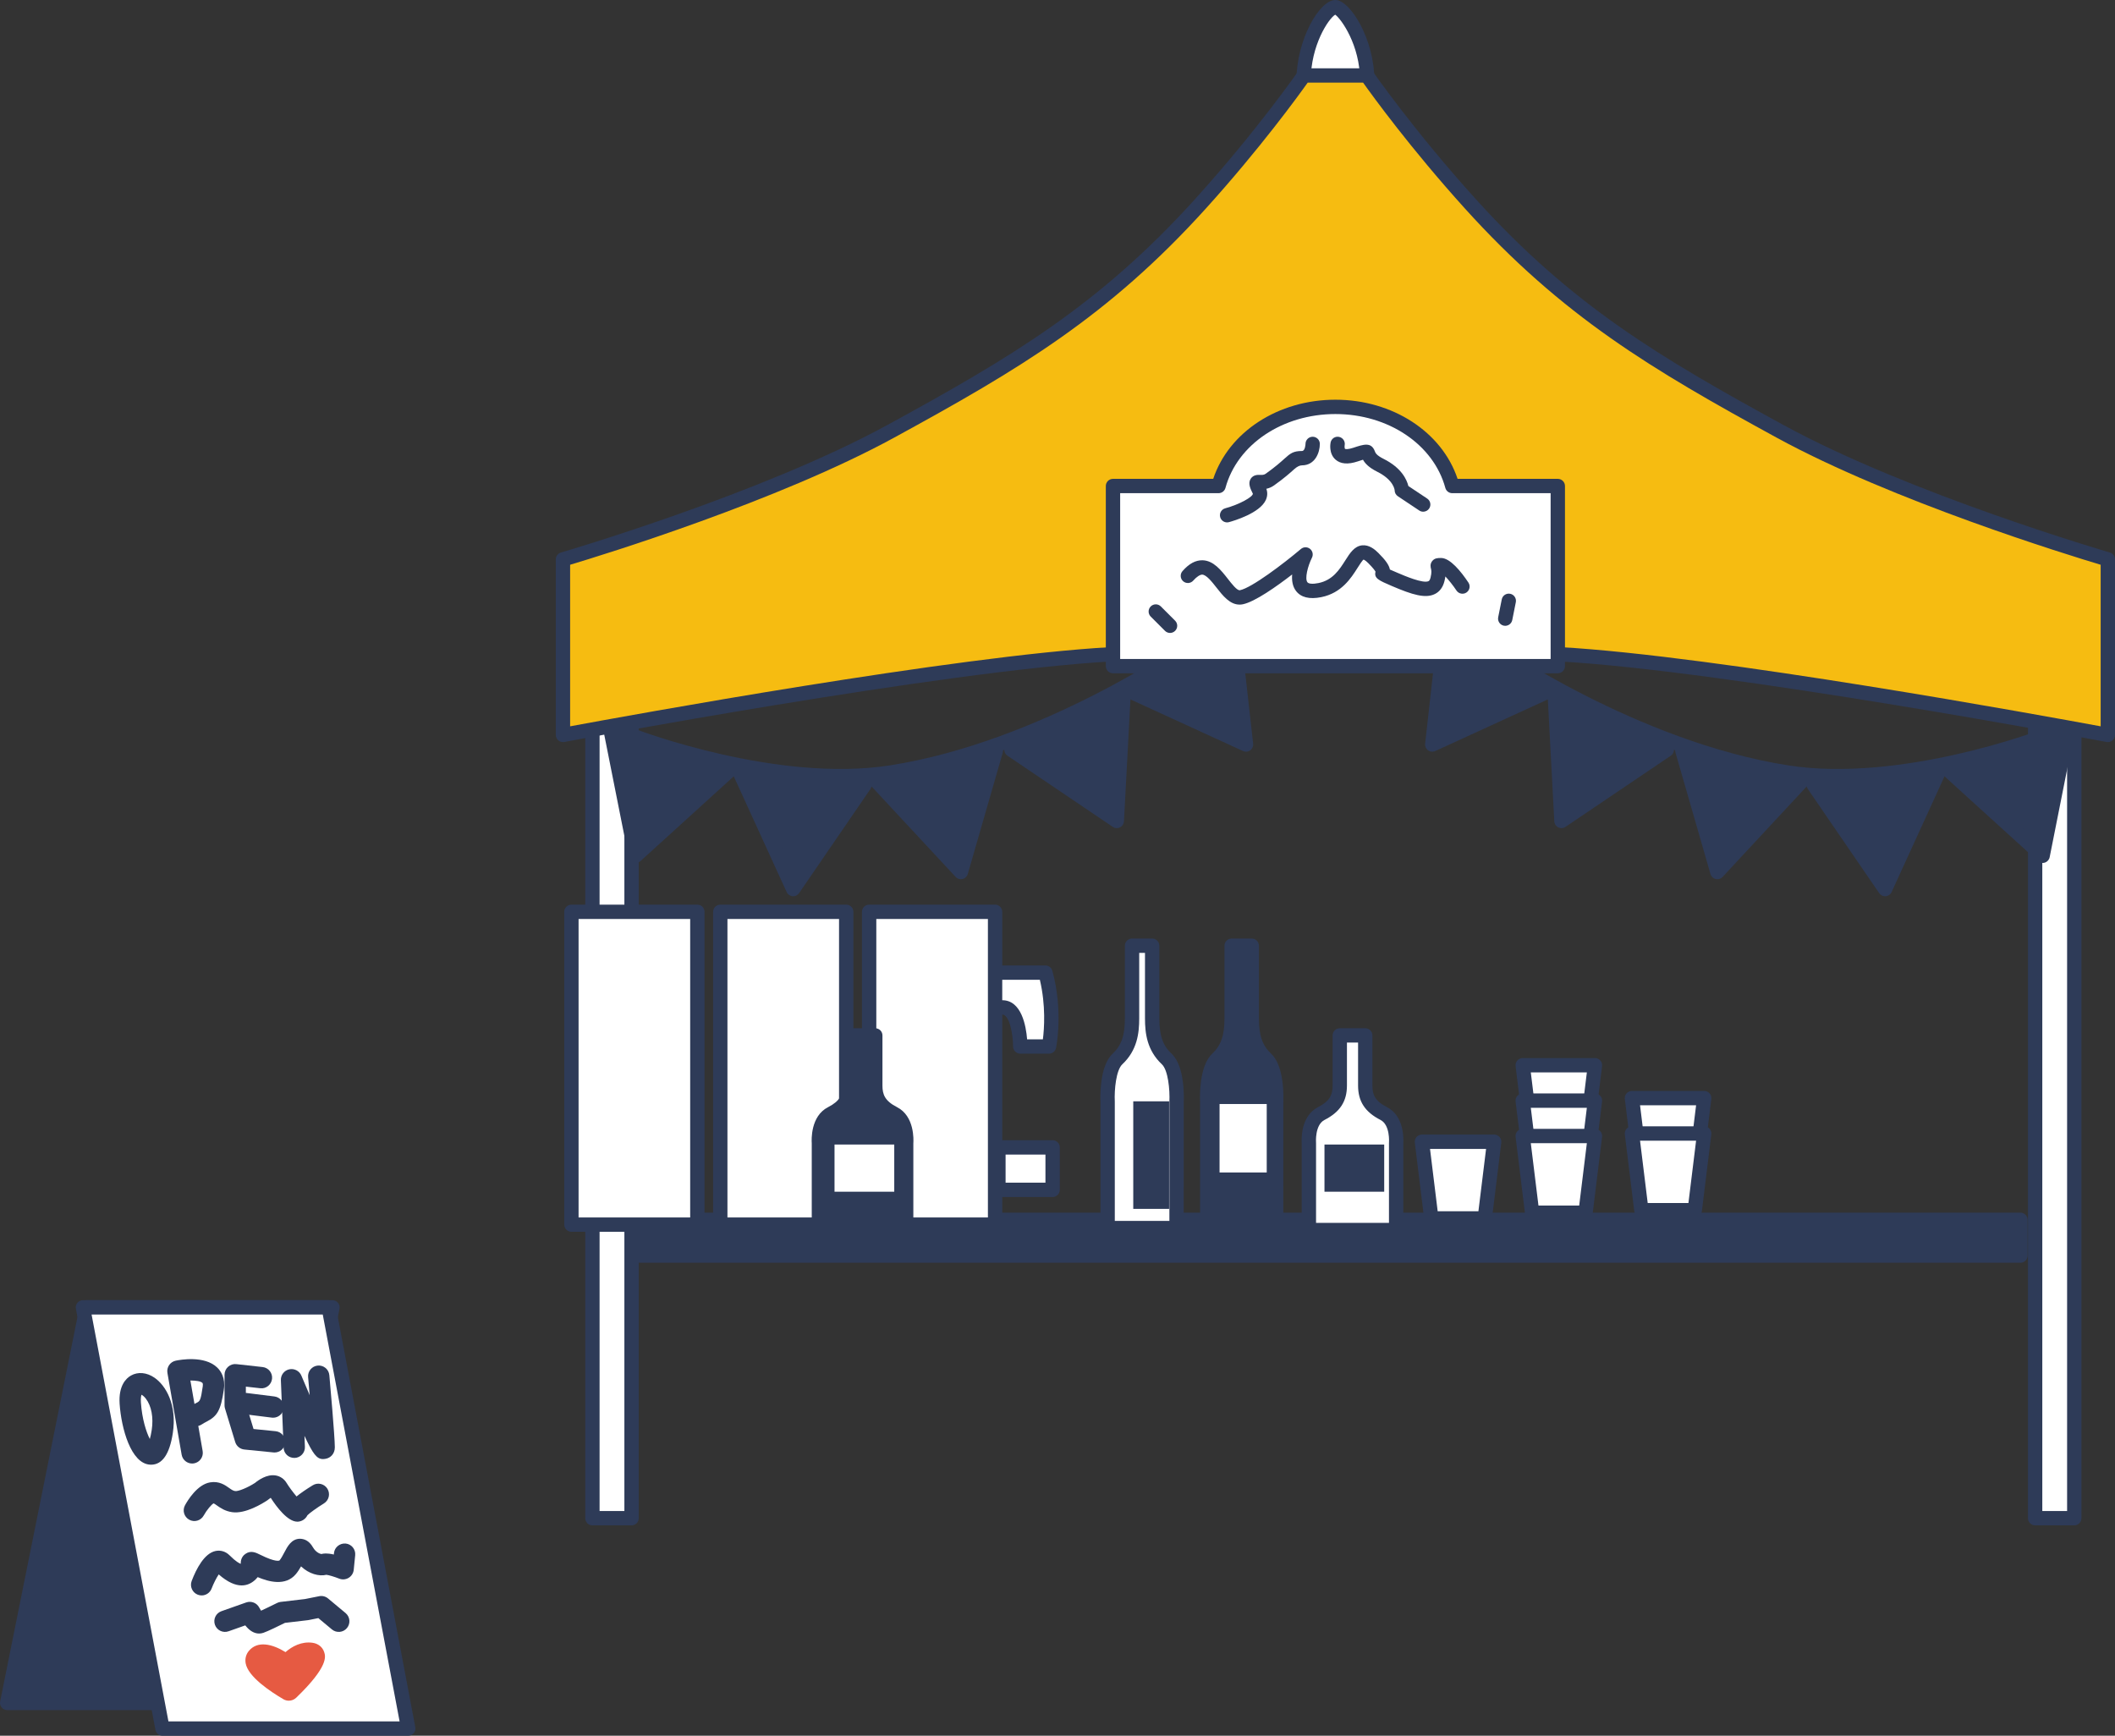 <?xml version="1.0" encoding="UTF-8"?>
<svg id="_レイヤー_1" data-name="レイヤー 1" xmlns="http://www.w3.org/2000/svg" viewBox="0 0 393.243 322.723">
  <rect x="0" y="0" width="393.243" height="322.723" fill="#333333" stroke="none"/>
  <defs>
    <style>
      .cls-1 {
        fill: #e65a42;
      }

      .cls-1, .cls-2, .cls-3, .cls-4 {
        stroke-width: 0px;
      }

      .cls-2 {
        fill: #f6bc11;
      }

      .cls-3 {
        fill: #fff;
      }

      .cls-4 {
        fill: #2e3b58;
      }
    </style>
  </defs>
  <g>
    <g>
      <g>
        <g>
          <g>
            <rect class="cls-3" x="110.148" y="132.696" width="7.278" height="149.584"/>
            <path class="cls-4" d="M117.426,283.612h-7.277c-.736,0-1.333-.597-1.333-1.333v-149.584c0-.736.597-1.333,1.333-1.333h7.277c.736,0,1.333.597,1.333,1.333v149.584c0,.736-.597,1.333-1.333,1.333ZM111.481,280.946h4.611v-146.918h-4.611v146.918Z"/>
          </g>
          <g>
            <rect class="cls-3" x="378.394" y="132.696" width="7.278" height="149.584"/>
            <path class="cls-4" d="M385.672,283.612h-7.278c-.736,0-1.333-.597-1.333-1.333v-149.584c0-.736.597-1.333,1.333-1.333h7.278c.736,0,1.333.597,1.333,1.333v149.584c0,.736-.597,1.333-1.333,1.333ZM379.726,280.946h4.612v-146.918h-4.612v146.918Z"/>
          </g>
          <g>
            <g>
              <path class="cls-3" d="M242.38,14.936c0-7.513,4.222-13.603,5.911-13.603,1.478,0,5.911,6.09,5.911,13.603"/>
              <path class="cls-4" d="M254.201,16.27c-.736,0-1.333-.597-1.333-1.333,0-6.533-3.484-11.412-4.613-12.208-1.277.764-4.542,5.738-4.542,12.208,0,.736-.597,1.333-1.333,1.333s-1.333-.597-1.333-1.333c0-7.41,4.215-14.937,7.244-14.937,2.725,0,7.243,7.234,7.243,14.937,0,.736-.597,1.333-1.333,1.333ZM248.416,2.65h0Z"/>
            </g>
            <g>
              <path class="cls-2" d="M254.136,14.031s7.531,10.897,19.205,23.818c17.535,19.407,33.4,29.11,57.615,42.342,23.883,13.051,60.955,23.818,60.955,23.818v32.639s-70.14-13.232-101.87-14.996c-31.73-1.764-40.08-1.764-40.08-1.764h-3.34s-8.35,0-40.08,1.764c-31.73,1.764-101.87,14.996-101.87,14.996v-32.639s37.071-10.767,60.955-23.818c24.215-13.232,40.08-22.935,57.615-42.342,11.674-12.92,19.205-23.818,19.205-23.818h11.69Z"/>
              <path class="cls-4" d="M391.91,137.98c-.082,0-.165-.008-.247-.023-.7-.132-70.417-13.236-101.696-14.975-31.287-1.74-39.923-1.763-40.006-1.763h-3.34c-.083,0-8.72.022-40.006,1.763-31.28,1.738-100.996,14.843-101.696,14.975-.395.072-.793-.029-1.098-.283-.306-.253-.482-.63-.482-1.026v-32.639c0-.593.392-1.114.961-1.28.369-.107,37.209-10.878,60.687-23.708,22.977-12.555,39.375-22.265,57.266-42.065,11.475-12.7,19.022-23.573,19.098-23.682.249-.36.659-.575,1.097-.575h11.689c.438,0,.848.215,1.097.575.075.108,7.623,10.981,19.098,23.682,17.892,19.802,34.289,29.512,57.265,42.065,23.479,12.83,60.318,23.601,60.688,23.708.569.166.961.688.961,1.28v32.639c0,.396-.177.773-.482,1.026-.241.2-.543.307-.851.307ZM246.621,118.554h3.34c.084,0,8.75.021,40.154,1.767,28.81,1.602,89.863,12.757,100.462,14.723v-30.039c-5.998-1.798-38.666-11.843-60.262-23.644-23.214-12.685-39.79-22.504-57.964-42.618-10.091-11.169-17.185-20.952-18.907-23.378h-10.307c-1.723,2.426-8.816,12.209-18.907,23.378-18.173,20.113-34.75,29.933-57.965,42.618-21.595,11.801-54.263,21.846-60.261,23.644v30.039c10.599-1.966,71.652-13.121,100.462-14.723,31.403-1.746,40.07-1.767,40.154-1.767Z"/>
            </g>
          </g>
        </g>
        <g>
          <path class="cls-4" d="M156.145,145.652c-18.961,0-37.805-7.165-38.729-7.521-.687-.265-1.029-1.036-.765-1.724s1.035-1.026,1.724-.765c.259.1,26.126,9.935,47.068,6.667,28.079-4.378,54.472-22.693,54.735-22.878.602-.422,1.433-.276,1.856.327.422.603.276,1.434-.326,1.856-.269.188-27.151,18.854-55.855,23.329-3.178.495-6.445.708-9.708.708Z"/>
          <g>
            <polygon class="cls-4" points="135.578 143.314 118.185 159.116 113.572 135.919 135.578 143.314"/>
            <path class="cls-4" d="M118.185,160.449c-.14,0-.28-.021-.417-.067-.457-.15-.797-.534-.891-1.006l-4.613-23.197c-.093-.466.07-.946.427-1.261.356-.313.857-.415,1.306-.263l22.006,7.396c.448.15.783.527.88.99s-.059.942-.408,1.26l-17.393,15.802c-.249.227-.57.347-.896.347ZM115.328,137.915l3.705,18.63,13.968-12.69-17.673-5.939Z"/>
          </g>
          <g>
            <polygon class="cls-4" points="160.759 145.922 147.475 165.306 137.641 143.795 160.759 145.922"/>
            <path class="cls-4" d="M147.475,166.639c-.038,0-.076-.002-.114-.005-.479-.041-.898-.337-1.098-.773l-9.833-21.51c-.198-.433-.15-.938.125-1.326.275-.387.729-.598,1.209-.556l23.118,2.126c.471.043.884.332,1.085.761.2.428.16.93-.107,1.32l-13.285,19.384c-.25.364-.662.579-1.1.579ZM139.81,145.334l7.896,17.274,10.669-15.567-18.565-1.707Z"/>
          </g>
          <g>
            <polygon class="cls-4" points="185.168 139.558 178.659 162.138 162.556 144.815 185.168 139.558"/>
            <path class="cls-4" d="M178.658,163.471c-.366,0-.721-.15-.977-.426l-16.103-17.323c-.323-.348-.438-.843-.298-1.297.139-.455.51-.801.973-.909l22.613-5.256c.459-.104.941.038,1.269.381.325.344.445.833.314,1.287l-6.511,22.579c-.134.462-.505.816-.972.928-.103.024-.207.036-.31.036ZM165.099,145.592l12.932,13.912,5.229-18.133-18.16,4.221Z"/>
          </g>
          <g>
            <polygon class="cls-4" points="208.894 129.174 207.648 152.64 188.052 139.398 208.894 129.174"/>
            <path class="cls-4" d="M207.648,153.973c-.262,0-.522-.077-.746-.229l-19.597-13.242c-.395-.267-.616-.723-.584-1.196.033-.475.316-.896.743-1.105l20.843-10.224c.423-.207.927-.176,1.322.085.394.261.621.711.596,1.183l-1.246,23.466c-.025.48-.307.909-.737,1.123-.188.094-.391.14-.594.14ZM190.704,139.581l15.738,10.635,1.001-18.846-16.739,8.211Z"/>
          </g>
          <g>
            <polygon class="cls-4" points="229.062 115.074 231.672 138.427 210.173 128.571 229.062 115.074"/>
            <path class="cls-4" d="M231.673,139.761c-.188,0-.378-.04-.556-.121l-21.5-9.857c-.433-.198-.727-.611-.771-1.085s.165-.936.552-1.212l18.889-13.497c.386-.275.886-.324,1.318-.133.432.193.729.6.782,1.069l2.611,23.354c.053.478-.154.947-.544,1.229-.231.167-.506.253-.781.253ZM212.819,128.317l17.267,7.916-2.097-18.756-15.17,10.84Z"/>
          </g>
        </g>
        <g>
          <path class="cls-4" d="M341.826,145.652c-3.264,0-6.528-.213-9.708-.708-28.705-4.476-55.587-23.142-55.855-23.329-.603-.423-.748-1.254-.326-1.856.423-.604,1.255-.749,1.856-.327.264.185,26.655,18.5,54.735,22.878,20.932,3.268,46.81-6.566,47.068-6.667.685-.262,1.458.077,1.724.765.265.688-.078,1.459-.765,1.724-.925.356-19.771,7.521-38.729,7.521Z"/>
          <g>
            <polygon class="cls-4" points="362.393 143.314 379.786 159.116 384.399 135.919 362.393 143.314"/>
            <path class="cls-4" d="M379.786,160.449c-.326,0-.647-.12-.896-.347l-17.394-15.802c-.35-.317-.505-.797-.408-1.26s.432-.84.88-.99l22.006-7.396c.449-.152.948-.051,1.306.263.356.314.52.795.427,1.261l-4.612,23.197c-.094.472-.434.855-.891,1.006-.137.046-.277.067-.417.067ZM364.97,143.854l13.969,12.69,3.704-18.63-17.673,5.939Z"/>
          </g>
          <g>
            <polygon class="cls-4" points="337.212 145.922 350.496 165.306 360.33 143.795 337.212 145.922"/>
            <path class="cls-4" d="M350.496,166.639c-.438,0-.85-.215-1.1-.579l-13.284-19.384c-.268-.391-.308-.893-.107-1.32.201-.429.614-.718,1.085-.761l23.118-2.126c.484-.041.936.169,1.209.556.275.389.323.894.125,1.326l-9.834,21.51c-.199.437-.619.732-1.098.773-.038.003-.076.005-.114.005ZM339.595,147.041l10.669,15.567,7.897-17.274-18.566,1.707Z"/>
          </g>
          <g>
            <polygon class="cls-4" points="312.803 139.558 319.313 162.138 335.415 144.815 312.803 139.558"/>
            <path class="cls-4" d="M319.312,163.471c-.103,0-.207-.012-.31-.036-.467-.111-.838-.466-.972-.928l-6.51-22.579c-.131-.454-.011-.943.314-1.287.326-.342.808-.485,1.269-.381l22.612,5.256c.463.108.834.454.973.909.14.454.025.949-.298,1.297l-16.103,17.323c-.256.275-.61.426-.977.426ZM314.713,141.371l5.228,18.133,12.932-13.912-18.159-4.221Z"/>
          </g>
          <g>
            <polygon class="cls-4" points="289.077 129.174 290.323 152.64 309.92 139.398 289.077 129.174"/>
            <path class="cls-4" d="M290.323,153.973c-.203,0-.406-.046-.594-.14-.431-.214-.712-.643-.737-1.123l-1.246-23.466c-.025-.472.202-.922.596-1.183.396-.261.899-.292,1.322-.085l20.843,10.224c.427.21.71.631.743,1.105.032.474-.189.93-.584,1.196l-19.597,13.242c-.224.151-.484.229-.746.229ZM290.528,131.371l1.001,18.845,15.738-10.635-16.739-8.21Z"/>
          </g>
          <g>
            <polygon class="cls-4" points="268.91 115.074 266.299 138.427 287.798 128.571 268.91 115.074"/>
            <path class="cls-4" d="M266.299,139.761c-.275,0-.55-.086-.781-.253-.39-.281-.597-.751-.544-1.229l2.611-23.354c.053-.47.351-.876.782-1.069.432-.19.933-.142,1.318.133l18.889,13.497c.387.276.597.738.552,1.212s-.339.887-.771,1.085l-21.5,9.857c-.178.081-.367.121-.556.121ZM269.982,117.478l-2.097,18.756,17.267-7.916-15.17-10.84Z"/>
          </g>
        </g>
      </g>
      <g>
        <path class="cls-3" d="M270.018,90.364c-2.295-8.428-11.141-14.714-21.728-14.714s-19.432,6.287-21.728,14.714h-19.625v33.488h82.706v-33.488h-19.625Z"/>
        <path class="cls-4" d="M289.643,125.186h-82.705c-.736,0-1.333-.597-1.333-1.333v-33.488c0-.736.597-1.333,1.333-1.333h18.636c2.9-8.714,12.079-14.715,22.717-14.715s19.815,6.001,22.717,14.715h18.636c.736,0,1.333.597,1.333,1.333v33.488c0,.736-.597,1.333-1.333,1.333ZM208.271,122.52h80.039v-30.822h-18.292c-.602,0-1.128-.402-1.286-.982-2.203-8.086-10.608-13.732-20.441-13.732s-18.239,5.646-20.441,13.732c-.158.58-.685.982-1.286.982h-18.292v30.822Z"/>
      </g>
      <g>
        <rect class="cls-4" x="118.466" y="226.802" width="257.196" height="6.651"/>
        <path class="cls-4" d="M375.662,234.786H118.466c-.736,0-1.333-.597-1.333-1.333v-6.651c0-.736.597-1.333,1.333-1.333h257.196c.736,0,1.333.597,1.333,1.333v6.651c0,.736-.597,1.333-1.333,1.333ZM119.799,232.12h254.53v-3.985H119.799v3.985Z"/>
      </g>
    </g>
    <g>
      <path class="cls-4" d="M264.618,95.141c-.254,0-.511-.072-.738-.224l-3.979-2.652c-.371-.247-.594-.664-.594-1.109-.004-.043-.143-1.899-3.241-3.448-1.545-.772-2.257-1.538-2.646-2.232-.345.105-.748.239-.977.315-1.806.604-3.194.489-4.129-.336-1.28-1.131-.956-2.973-.915-3.179.145-.722.837-1.193,1.569-1.046.718.145,1.185.839,1.048,1.557-.045.261-.003.599.062.67.061.045.495.146,1.521-.195,1.96-.653,3.372-1.123,4.033.661.1.27.267.721,1.626,1.4,3.349,1.675,4.319,3.882,4.6,5.044l3.499,2.332c.612.408.778,1.236.37,1.849-.257.386-.68.594-1.11.594Z"/>
      <path class="cls-4" d="M228.153,97.13c-.586,0-1.122-.389-1.284-.981-.194-.71.224-1.443.934-1.638,2.725-.746,5.107-2.112,5.146-2.707-.46-.932-.958-1.928-.403-2.79.49-.764,1.345-.732,1.751-.718.381.015.704.024,1.039-.214,1.85-1.321,2.826-2.206,3.473-2.791,1.1-.995,1.654-1.436,3.269-1.436.607,0,.656-1.306.656-1.318,0-.736.597-1.333,1.333-1.333s1.333.597,1.333,1.333c0,1.602-.885,3.984-3.322,3.984q-.655,0-1.479.746c-.691.626-1.736,1.572-3.712,2.984-.499.355-.992.538-1.434.63.245.677.217,1.384-.087,2.062-1.099,2.458-5.907,3.879-6.86,4.139-.117.032-.235.047-.352.047Z"/>
      <path class="cls-4" d="M279.868,116.356c-.086,0-.174-.008-.263-.025-.722-.145-1.189-.847-1.046-1.569l.663-3.315c.145-.722.837-1.191,1.569-1.046.722.145,1.189.847,1.046,1.569l-.663,3.315c-.127.634-.684,1.071-1.307,1.071Z"/>
      <path class="cls-4" d="M217.547,117.682c-.341,0-.682-.13-.942-.391l-2.652-2.651c-.521-.521-.521-1.364,0-1.885.52-.521,1.363-.521,1.885,0l2.652,2.651c.521.521.521,1.364,0,1.885-.26.261-.602.391-.942.391Z"/>
      <path class="cls-4" d="M230.465,112.413c-1.805,0-3.113-1.67-4.282-3.16-.837-1.067-1.878-2.395-2.668-2.416-.393.012-1.015.383-1.649,1.108-.484.554-1.326.612-1.881.125-.554-.484-.61-1.327-.125-1.881,1.218-1.392,2.435-2.044,3.728-2.018,2.043.055,3.451,1.851,4.693,3.436.697.889,1.736,2.255,2.265,2.13,2.168-.434,8.103-4.932,11.334-7.665.482-.408,1.186-.422,1.684-.03.497.39.652,1.076.371,1.643-.81,1.629-1.358,3.906-.85,4.569.234.31,1.001.367,2.047.157,2.66-.531,3.904-2.49,5.001-4.218.861-1.357,1.676-2.64,3.125-2.8,1.291-.13,2.347.74,3.022,1.416,1.333,1.333,1.996,2.259,2.144,3.082.343.153.834.363,1.418.613,1.304.56,4.764,2.042,5.763,1.549.06-.03.242-.12.374-.646.25-1.003.142-1.439.083-1.674-.064-.255-.213-.851.224-1.41.452-.578,1.061-.578,1.649-.578,1.686,0,3.697,2.486,5.088,4.572.408.612.242,1.439-.37,1.848-.608.41-1.438.244-1.849-.368-.649-.974-1.436-1.956-2.065-2.616-.038.266-.094.556-.174.873-.285,1.142-.883,1.945-1.775,2.389-1.766.873-4.171.153-7.998-1.486-2.439-1.046-3.35-1.436-3.042-2.671-.114-.2-.444-.681-1.354-1.591-.606-.605-.871-.649-.874-.65-.202.104-.766.991-1.138,1.578-1.176,1.852-2.952,4.648-6.729,5.404-2.189.438-3.771.05-4.689-1.154-.654-.856-.807-1.964-.716-3.064-2.906,2.241-6.943,5.097-9.181,5.545-.207.041-.408.061-.604.061Z"/>
    </g>
  </g>
  <g>
    <g>
      <g>
        <g>
          <polygon class="cls-4" points="1.333 316.623 47.027 316.623 61.819 243.075 16.125 243.075 1.333 316.623"/>
          <path class="cls-4" d="M47.027,317.956H1.333c-.399,0-.778-.18-1.031-.488-.253-.31-.354-.716-.275-1.107l14.792-73.548c.125-.623.672-1.07,1.307-1.07h45.694c.399,0,.778.18,1.031.488.253.31.354.716.275,1.107l-14.792,73.548c-.125.623-.672,1.07-1.307,1.07ZM2.961,315.29h42.975l14.256-70.882H17.217l-14.256,70.882Z"/>
        </g>
        <g>
          <polygon class="cls-3" points="75.907 321.389 30.213 321.389 15.421 243.075 61.115 243.075 75.907 321.389"/>
          <path class="cls-4" d="M75.907,322.723H30.213c-.641,0-1.191-.456-1.31-1.086l-14.792-78.314c-.074-.39.03-.792.283-1.098s.63-.482,1.026-.482h45.694c.641,0,1.191.456,1.31,1.086l14.792,78.314c.074.39-.03.792-.283,1.098s-.63.482-1.026.482ZM31.317,320.057h42.981l-14.288-75.648H17.029l14.288,75.648Z"/>
        </g>
      </g>
      <g>
        <path class="cls-4" d="M28.165,271.465c-.036,0-.072,0-.109-.002-2.849-.121-4.753-5.617-5.1-10.727h0c-.207-3.064,1.028-4.244,1.784-4.674,1.079-.615,2.46-.476,3.695.375,2.084,1.434,3.861,4.994,3.135,9.716-.203,1.322-.817,5.312-3.405,5.312ZM25.616,260.557c.3,4.431,1.733,7.445,2.465,8.131.195-.297.567-1.074.854-2.94.548-3.56-.659-6.183-2.012-7.114-.408-.28-.734-.328-.864-.254-.197.112-.543.712-.443,2.178h0Z"/>
        <path class="cls-4" d="M35.826,271.247c-.636,0-1.198-.456-1.312-1.104l-2.652-15.248c-.123-.708.337-1.386,1.04-1.533.499-.105,4.936-.962,7.102,1.07.643.603,1.354,1.706,1.091,3.545-.541,3.788-1.136,4.628-2.9,5.547-.27.141-.581.301-.944.543-.321.216-.702.27-1.054.187l.945,5.433c.126.726-.359,1.416-1.085,1.542-.077.014-.154.02-.23.02ZM34.725,255.794l1.053,6.05c.468-.312.865-.519,1.186-.686.838-.437,1.063-.554,1.493-3.559.121-.851-.166-1.12-.274-1.223-.617-.58-2.123-.688-3.457-.583Z"/>
        <path class="cls-4" d="M51.204,269.188c-.045,0-.09-.002-.135-.007l-5.441-.544c-.535-.054-.986-.424-1.143-.938l-1.904-6.258c-.038-.125-.058-.256-.058-.388v-5.714c0-.379.161-.74.444-.993.282-.253.656-.371,1.036-.332l4.897.545c.731.082,1.259.741,1.178,1.473-.082.731-.757,1.245-1.473,1.178l-3.417-.381v4.026l1.588,5.218,4.558.456c.732.073,1.267.727,1.193,1.459-.068.688-.648,1.2-1.324,1.2Z"/>
        <path class="cls-4" d="M50.933,262.701c-.056,0-.111-.003-.167-.011l-5.305-.663c-.73-.091-1.249-.757-1.157-1.487.09-.731.761-1.261,1.487-1.157l5.305.663c.73.091,1.249.757,1.157,1.487-.084.675-.658,1.168-1.32,1.168Z"/>
        <path class="cls-4" d="M60.23,270.421c-.767,0-1.545-.853-4.239-6.947l.215,5.344c.029.735-.543,1.356-1.278,1.386-.729.043-1.355-.543-1.386-1.278l-.507-12.597c-.025-.645.414-1.216,1.044-1.355.629-.139,1.27.192,1.519.788,1.03,2.471,2.155,5.073,3.135,7.251-.206-2.564-.451-5.384-.622-7.281-.065-.732.476-1.381,1.209-1.447.715-.054,1.381.475,1.447,1.209.041.462,1.02,11.354,1.02,13.379,0,.935-.61,1.388-1.133,1.492-.147.03-.285.058-.423.058Z"/>
      </g>
    </g>
    <path class="cls-4" d="M55.445,282.093c-1.715,0-4.153-3.74-4.724-4.653-.286.098-.76.383-1.093.671-.042.036-.09.072-.136.104-.616.411-3.811,2.443-6.098,2.114-1.206-.172-2.014-.746-2.604-1.166-.598-.428-.771-.524-1.068-.471-.568.095-1.69,1.444-2.314,2.589-.352.646-1.162.886-1.809.531-.646-.353-.884-1.162-.531-1.809.324-.595,2.053-3.581,4.216-3.941,1.417-.237,2.361.438,3.052.928.487.346.871.619,1.437.7.925.139,3.016-.891,4.177-1.65.503-.427,1.92-1.503,3.324-1.271.678.106,1.252.5,1.616,1.107.546.91,1.622,2.306,2.347,3.094.62-.573,1.66-1.367,3.43-2.456.626-.386,1.446-.189,1.833.437.387.627.19,1.448-.436,1.834-1.464.901-2.967,2.001-3.289,2.401-.215.502-.666.843-1.206.902-.041.004-.082.006-.123.006ZM56.82,281.062s0,.003,0,.005c0-.002,0-.004,0-.005Z"/>
    <path class="cls-4" d="M37.599,295.851c-.158,0-.318-.027-.475-.087-.688-.263-1.033-1.032-.771-1.721.541-1.419,2.01-4.766,3.969-5.185.736-.159,1.461.065,2.029.636.85.85,1.571,1.408,2.145,1.66.583.256.74.098.867-.028.219-.22.212-.279.198-.389-.099-.786.253-1.214.564-1.435.711-.503,1.339-.186,2.137.213,3.132,1.567,4.081,1.226,4.365.883.358-.429.685-1.051.972-1.599.592-1.128,1.15-2.192,2.341-2.214.011,0,.021,0,.033,0,.727,0,1.341.433,1.828,1.285.773,1.352,1.988,1.624,2.254,1.566.668-.224,1.724-.045,2.777.269l.104-1.034c.073-.733.734-1.273,1.459-1.193.732.073,1.267.727,1.193,1.459l-.272,2.721c-.041.417-.276.789-.635,1.007-.356.218-.796.254-1.186.099-1.034-.413-2.279-.767-2.686-.767-.004,0-.008,0-.011,0-1.358.4-3.415-.269-4.798-2.037-.015.026-.028.053-.041.078-.35.666-.745,1.421-1.285,2.067-1.82,2.188-5.03,1.013-6.846.165-.142.24-.331.489-.582.74-1.658,1.657-3.855,1.19-6.534-1.389-.516.521-1.344,1.992-1.868,3.37-.203.531-.709.858-1.246.858Z"/>
    <path class="cls-4" d="M48.315,302.954c-.966,0-1.763-.802-2.334-1.644l-3.586,1.266c-.692.245-1.455-.119-1.7-.813-.245-.693.119-1.455.813-1.7l4.625-1.633c.635-.222,1.336.061,1.636.661.194.385.479.82.694,1.074.814-.352,2.417-1.128,3.502-1.671.139-.069.287-.113.441-.132l4.571-.537,2.668-.534c.396-.075.805.025,1.115.283l3.266,2.721c.565.472.642,1.312.171,1.878-.472.565-1.312.641-1.878.171l-2.775-2.313-2.096.42c-.035.007-.07.012-.106.017l-4.394.517c-.855.426-3.264,1.611-4.047,1.872-.202.067-.397.099-.587.099Z"/>
    <g>
      <path class="cls-4" d="M53.858,314.151s-7.358-4.308-5.921-6.03c1.437-1.722,5.586,1.588,5.586,1.588,0,0,1.899-2.765,4.481-2.404s-4.146,6.846-4.146,6.846Z"/>
      <path class="cls-1" d="M53.858,315.483c-.231,0-.464-.06-.674-.183-1.888-1.105-6.324-3.928-6.73-6.256-.114-.654.049-1.286.46-1.778,1.683-2.015,4.728-.465,6.403.646.981-.973,2.717-2.232,4.871-1.929.813.114,1.412.585,1.643,1.293.181.56.733,2.26-5.048,7.833-.255.246-.589.373-.925.373ZM49.279,308.954c.599.815,2.396,2.26,4.382,3.516,1.352-1.377,2.556-2.806,3.172-3.745-1.247.408-2.202,1.727-2.214,1.743-.211.301-.539.504-.902.557-.369.058-.735-.045-1.023-.273-1.258-1-2.717-1.705-3.414-1.797Z"/>
    </g>
  </g>
  <g>
    <g>
      <g>
        <rect class="cls-3" x="106.242" y="169.533" width="23.416" height="58.156"/>
        <path class="cls-4" d="M129.659,229.022h-23.417c-.736,0-1.333-.597-1.333-1.333v-58.156c0-.736.597-1.333,1.333-1.333h23.417c.736,0,1.333.597,1.333,1.333v58.156c0,.736-.597,1.333-1.333,1.333ZM107.575,226.356h20.751v-55.49h-20.751v55.49Z"/>
      </g>
      <g>
        <rect class="cls-3" x="133.921" y="169.533" width="23.416" height="58.156"/>
        <path class="cls-4" d="M157.337,229.022h-23.416c-.736,0-1.333-.597-1.333-1.333v-58.156c0-.736.597-1.333,1.333-1.333h23.416c.736,0,1.333.597,1.333,1.333v58.156c0,.736-.597,1.333-1.333,1.333ZM135.254,226.356h20.75v-55.49h-20.75v55.49Z"/>
      </g>
      <g>
        <g>
          <rect class="cls-3" x="185.636" y="213.331" width="10.078" height="7.897"/>
          <path class="cls-4" d="M195.714,222.561h-10.078c-.736,0-1.333-.597-1.333-1.333v-7.896c0-.736.597-1.333,1.333-1.333h10.078c.736,0,1.333.597,1.333,1.333v7.896c0,.736-.597,1.333-1.333,1.333ZM186.969,219.895h7.412v-5.23h-7.412v5.23Z"/>
        </g>
        <g>
          <path class="cls-3" d="M185.015,180.841h9.361c2.006,7.269.669,13.731.669,13.731h-5.349s0-7.269-3.343-7.269h-3.343"/>
          <path class="cls-4" d="M195.046,195.905h-5.35c-.735,0-1.332-.597-1.333-1.332-.004-2.427-.723-5.938-2.011-5.938h-3.343c-.736,0-1.333-.597-1.333-1.333s.597-1.333,1.333-1.333h3.343c3.587,0,4.425,4.809,4.619,7.27h2.933c.246-1.935.571-6.271-.562-11.065h-8.327c-.736,0-1.333-.597-1.333-1.333s.597-1.333,1.333-1.333h9.361c.6,0,1.126.4,1.285.979,2.067,7.493.746,14.079.689,14.356-.128.618-.674,1.062-1.306,1.062Z"/>
        </g>
        <g>
          <rect class="cls-3" x="161.599" y="169.533" width="23.416" height="58.156"/>
          <path class="cls-4" d="M185.016,229.022h-23.417c-.736,0-1.333-.597-1.333-1.333v-58.156c0-.736.597-1.333,1.333-1.333h23.417c.736,0,1.333.597,1.333,1.333v58.156c0,.736-.597,1.333-1.333,1.333ZM162.932,226.356h20.751v-55.49h-20.751v55.49Z"/>
        </g>
      </g>
    </g>
    <g>
      <g>
        <path class="cls-3" d="M205.945,228.338v-23.467s-.302-5.966,1.815-7.955,2.722-4.375,2.722-7.557v-13.523h3.741s0,10.341,0,13.523c0,3.182.605,5.568,2.722,7.557,2.117,1.989,1.815,7.955,1.815,7.955v23.467h-12.815Z"/>
        <path class="cls-4" d="M218.76,229.671h-12.814c-.736,0-1.333-.597-1.333-1.333v-23.467c-.032-.606-.261-6.582,2.234-8.927,1.657-1.556,2.303-3.402,2.303-6.585v-13.523c0-.736.597-1.333,1.333-1.333h3.74c.736,0,1.333.597,1.333,1.333v13.523c0,3.183.646,5.029,2.302,6.585,2.496,2.345,2.268,8.32,2.233,8.994l.002,23.399c0,.736-.597,1.333-1.333,1.333ZM207.278,228.338h.01-.01ZM207.278,227.005h10.148v-22.134c.111-2.291-.249-5.907-1.395-6.983-2.77-2.601-3.143-5.771-3.143-8.528v-12.19h-1.074v12.19c0,2.758-.373,5.928-3.144,8.528-1.145,1.076-1.505,4.692-1.396,6.917l.002,22.2Z"/>
      </g>
      <rect class="cls-4" x="210.707" y="204.767" width="6.669" height="19.997"/>
    </g>
    <g>
      <g>
        <path class="cls-4" d="M224.461,228.338v-23.467s-.302-5.966,1.815-7.955c2.117-1.989,2.722-4.375,2.722-7.557v-13.523h3.741s0,10.341,0,13.523c0,3.182.605,5.568,2.722,7.557,2.117,1.989,1.815,7.955,1.815,7.955v23.467h-12.815Z"/>
        <path class="cls-4" d="M237.276,229.671h-12.815c-.736,0-1.333-.597-1.333-1.333v-23.467c-.032-.606-.261-6.582,2.234-8.927,1.657-1.556,2.303-3.401,2.303-6.585v-13.523c0-.736.597-1.333,1.333-1.333h3.74c.736,0,1.333.597,1.333,1.333v13.523c0,3.183.646,5.029,2.302,6.585,2.495,2.345,2.269,8.32,2.234,8.994l.002,23.399c0,.736-.597,1.333-1.333,1.333ZM225.794,228.338h.01-.01ZM225.794,227.005h10.149v-22.134c.111-2.291-.25-5.907-1.396-6.983-2.77-2.601-3.143-5.771-3.143-8.528v-12.19h-1.074v12.19c0,2.758-.373,5.929-3.144,8.528-1.145,1.076-1.505,4.692-1.396,6.917l.002,22.2Z"/>
      </g>
      <rect class="cls-3" x="226.752" y="205.269" width="8.772" height="12.728"/>
    </g>
    <g>
      <g>
        <path class="cls-4" d="M152.263,228.703v-16.175s-.383-4.112,2.298-5.483c2.681-1.371,3.447-3.016,3.447-5.209v-9.321h4.736s0,7.128,0,9.321c0,2.193.766,3.838,3.447,5.209,2.681,1.371,2.298,5.483,2.298,5.483v16.175h-16.224Z"/>
        <path class="cls-4" d="M168.487,230.036h-16.224c-.736,0-1.333-.597-1.333-1.333v-16.122c-.046-.642-.237-5.055,3.023-6.723,2.275-1.164,2.721-2.356,2.721-4.022v-9.321c0-.736.597-1.333,1.333-1.333h4.735c.736,0,1.333.597,1.333,1.333v9.321c0,1.666.445,2.858,2.722,4.022,3.261,1.668,3.068,6.081,3.022,6.723v16.122c0,.736-.597,1.333-1.333,1.333ZM153.597,227.37h13.558v-14.842c0-.041.002-.083.006-.124.002-.028.229-3.249-1.577-4.173-2.886-1.476-4.173-3.448-4.173-6.396v-7.988h-2.069v7.988c0,2.947-1.287,4.92-4.172,6.396-1.806.924-1.58,4.146-1.577,4.178.003.038.005.081.005.119v14.842Z"/>
      </g>
      <rect class="cls-3" x="155.164" y="212.802" width="11.105" height="8.773"/>
    </g>
    <g>
      <g>
        <path class="cls-3" d="M243.361,228.703v-16.175s-.383-4.112,2.298-5.483c2.681-1.371,3.447-3.016,3.447-5.209v-9.321h4.736s0,7.128,0,9.321c0,2.193.766,3.838,3.447,5.209,2.681,1.371,2.298,5.483,2.298,5.483v16.175h-16.224Z"/>
        <path class="cls-4" d="M259.585,230.036h-16.225c-.736,0-1.333-.597-1.333-1.333v-16.122c-.046-.642-.237-5.055,3.023-6.723,2.275-1.164,2.721-2.356,2.721-4.022v-9.321c0-.736.597-1.333,1.333-1.333h4.736c.736,0,1.333.597,1.333,1.333v9.321c0,1.666.445,2.858,2.721,4.022,3.261,1.668,3.069,6.081,3.023,6.723v16.122c0,.736-.597,1.333-1.333,1.333ZM244.693,227.37h13.559v-14.842c0-.041.002-.082.006-.124.002-.027.228-3.249-1.578-4.173-2.885-1.476-4.172-3.448-4.172-6.396v-7.988h-2.07v7.988c0,2.947-1.287,4.92-4.172,6.396-1.806.924-1.58,4.146-1.577,4.178.003.038.005.081.005.119v14.842Z"/>
      </g>
      <rect class="cls-4" x="246.261" y="212.802" width="11.105" height="8.773"/>
    </g>
  </g>
  <g>
    <g>
      <polygon class="cls-3" points="294.8 212.317 284.868 212.317 283.117 198.059 296.552 198.059 294.8 212.317"/>
      <path class="cls-4" d="M294.8,213.649h-9.932c-.673,0-1.241-.502-1.323-1.171l-1.752-14.258c-.047-.379.072-.76.325-1.045.253-.286.616-.45.998-.45h13.436c.382,0,.745.164.998.45.253.285.372.666.325,1.045l-1.752,14.258c-.082.669-.65,1.171-1.323,1.171ZM286.048,210.983h7.572l1.425-11.592h-10.422l1.425,11.592Z"/>
    </g>
    <g>
      <polygon class="cls-3" points="294.8 218.897 284.868 218.897 283.117 204.64 296.552 204.64 294.8 218.897"/>
      <path class="cls-4" d="M294.8,220.23h-9.932c-.673,0-1.241-.502-1.323-1.171l-1.752-14.258c-.047-.379.072-.76.325-1.045.253-.286.616-.45.998-.45h13.436c.382,0,.745.164.998.45.253.285.372.666.325,1.045l-1.752,14.258c-.082.669-.65,1.171-1.323,1.171ZM286.048,217.564h7.572l1.425-11.592h-10.422l1.425,11.592Z"/>
    </g>
    <g>
      <polygon class="cls-3" points="294.8 225.478 284.868 225.478 283.117 211.22 296.552 211.22 294.8 225.478"/>
      <path class="cls-4" d="M294.8,226.811h-9.932c-.673,0-1.241-.502-1.323-1.171l-1.752-14.258c-.047-.379.072-.76.325-1.045.253-.286.616-.45.998-.45h13.436c.382,0,.745.164.998.45.253.285.372.666.325,1.045l-1.752,14.258c-.082.669-.65,1.171-1.323,1.171ZM286.048,224.145h7.572l1.425-11.592h-10.422l1.425,11.592Z"/>
    </g>
  </g>
  <g>
    <polygon class="cls-3" points="276.062 226.542 266.131 226.542 264.379 212.285 277.814 212.285 276.062 226.542"/>
    <path class="cls-4" d="M276.062,227.875h-9.932c-.673,0-1.241-.502-1.323-1.171l-1.752-14.258c-.047-.379.072-.76.325-1.045.253-.286.616-.45.998-.45h13.436c.382,0,.745.164.998.45.253.285.372.666.325,1.045l-1.752,14.258c-.082.669-.65,1.171-1.323,1.171ZM267.31,225.209h7.572l1.425-11.592h-10.422l1.425,11.592Z"/>
  </g>
  <g>
    <g>
      <polygon class="cls-3" points="315.111 218.428 305.18 218.428 303.428 204.17 316.863 204.17 315.111 218.428"/>
      <path class="cls-4" d="M315.111,219.761h-9.932c-.673,0-1.241-.502-1.323-1.171l-1.752-14.258c-.047-.379.072-.76.325-1.045.253-.286.616-.45.998-.45h13.436c.382,0,.745.164.998.45.253.285.372.666.325,1.045l-1.752,14.258c-.082.669-.65,1.171-1.323,1.171ZM306.359,217.095h7.572l1.425-11.592h-10.422l1.425,11.592Z"/>
    </g>
    <g>
      <polygon class="cls-3" points="315.111 225.009 305.18 225.009 303.428 210.751 316.863 210.751 315.111 225.009"/>
      <path class="cls-4" d="M315.111,226.342h-9.932c-.673,0-1.241-.502-1.323-1.171l-1.752-14.258c-.047-.379.072-.76.325-1.045.253-.286.616-.45.998-.45h13.436c.382,0,.745.164.998.45.253.285.372.666.325,1.045l-1.752,14.258c-.082.669-.65,1.171-1.323,1.171ZM306.359,223.676h7.572l1.425-11.592h-10.422l1.425,11.592Z"/>
    </g>
  </g>
  <g>
    <g>
      <path class="cls-4" d="M28.095,272.33c-.047,0-.095,0-.144-.003-3.636-.154-5.405-6.843-5.708-11.301h0c-.23-3.411,1.221-4.767,2.107-5.271,1.3-.739,2.936-.588,4.377.403,2.081,1.433,4.221,4.995,3.4,10.322-.597,3.883-1.954,5.85-4.033,5.85ZM26.198,260.759c.207,3.056.994,5.51,1.659,6.795.116-.402.24-.947.353-1.676.356-2.318-.056-4.502-1.104-5.842-.323-.415-.615-.621-.798-.716-.074.219-.163.658-.11,1.438h0Z"/>
      <path class="cls-4" d="M35.725,272.113c-.946,0-1.783-.679-1.951-1.643l-2.644-15.2c-.183-1.053.502-2.062,1.548-2.28.865-.182,5.309-.972,7.659,1.23.753.707,1.588,1.992,1.286,4.103-.576,4.034-1.278,4.997-3.236,6.017-.252.131-.543.28-.881.506-.201.134-.417.226-.639.278l.812,4.667c.188,1.079-.535,2.105-1.613,2.293-.115.02-.229.029-.342.029ZM35.398,256.676l.758,4.359c.145-.078.277-.147.399-.211.616-.321.763-.397,1.144-3.062.033-.233.048-.535-.073-.649-.33-.311-1.191-.431-2.228-.438Z"/>
      <path class="cls-4" d="M51.054,270.06c-.065,0-.132-.004-.199-.01l-5.424-.542c-.796-.08-1.466-.63-1.699-1.396l-1.898-6.237c-.057-.188-.086-.382-.086-.577v-5.695c0-.563.24-1.101.66-1.477.419-.377.973-.561,1.541-.493l4.882.542c1.088.12,1.872,1.101,1.751,2.188-.12,1.088-1.102,1.885-2.188,1.751l-2.681-.298v3.187l1.428,4.691,4.109.41c1.089.109,1.884,1.08,1.775,2.17-.103,1.022-.964,1.785-1.971,1.785Z"/>
      <path class="cls-4" d="M50.783,263.594c-.082,0-.165-.005-.248-.016l-5.287-.66c-1.087-.136-1.857-1.126-1.722-2.212.136-1.087,1.128-1.865,2.212-1.722l5.287.66c1.087.136,1.857,1.126,1.722,2.212-.125,1.003-.979,1.737-1.964,1.737Z"/>
      <path class="cls-4" d="M60.039,271.282c-1.127,0-1.851-.939-3.429-4.316l.082,2.045c.044,1.094-.807,2.017-1.9,2.061-1.12.031-2.017-.808-2.061-1.9l-.506-12.557c-.039-.959.615-1.808,1.552-2.016.94-.204,1.889.287,2.258,1.172.496,1.189,1.022,2.428,1.547,3.641-.115-1.342-.221-2.537-.294-3.36-.099-1.091.706-2.054,1.796-2.151,1.102-.099,2.054.706,2.151,1.796.104,1.159,1.02,11.382,1.02,13.396,0,1.241-.831,1.964-1.654,2.128-.2.04-.386.063-.562.063Z"/>
    </g>
    <path class="cls-4" d="M55.285,282.924c-1.8,0-3.829-2.699-4.95-4.439-.155.1-.312.212-.418.306-.065.058-.135.11-.207.158-.91.606-4.075,2.558-6.531,2.211-1.36-.194-2.24-.82-2.884-1.277-.188-.134-.472-.336-.569-.363-.369.143-1.304,1.263-1.852,2.258-.526.957-1.73,1.311-2.689.784-.959-.525-1.312-1.726-.789-2.686.49-.898,2.275-3.861,4.668-4.261,1.681-.283,2.793.512,3.529,1.037.486.346.758.528,1.146.584.58.069,2.313-.638,3.682-1.525.595-.496,2.179-1.642,3.803-1.387.87.137,1.605.639,2.07,1.413.414.689,1.195,1.732,1.84,2.497.67-.546,1.63-1.228,3.016-2.08.933-.576,2.152-.284,2.727.648.574.932.283,2.152-.648,2.727-1.299.801-2.678,1.792-3.069,2.202-.322.657-.943,1.102-1.682,1.184-.062.007-.127.01-.19.01ZM53.511,280.195s0,.002,0,.004c0-.002,0-.003,0-.004Z"/>
    <path class="cls-4" d="M37.49,296.637c-.234,0-.474-.042-.706-.131-1.021-.391-1.534-1.534-1.146-2.557.876-2.298,2.355-5.13,4.43-5.573.951-.203,1.905.094,2.622.811,1.186,1.186,1.823,1.493,2.073,1.573-.043-1.041.503-1.59.849-1.835,1.024-.725,1.968-.255,2.8.16,2.88,1.44,3.528,1.071,3.553,1.053.316-.38.625-.967.896-1.484.591-1.126,1.326-2.528,2.899-2.557.712.022,1.663.257,2.436,1.609.515.9,1.283,1.206,1.57,1.233.318-.092.973-.213,2.304.091l.026-.267c.109-1.088,1.091-1.863,2.169-1.776,1.09.109,1.885,1.08,1.776,2.169l-.271,2.712c-.062.62-.412,1.174-.943,1.497-.532.323-1.186.379-1.764.147-.875-.349-1.958-.67-2.381-.711-1.354.338-3.242-.173-4.709-1.567-.269.478-.582.982-.96,1.436-1.927,2.312-5.118,1.407-7.097.562-.105.131-.221.26-.347.385-1.284,1.284-3.498,2.101-6.9-.89-.429.639-.959,1.673-1.328,2.636-.302.789-1.055,1.274-1.853,1.274ZM59.646,288.978s0,0-.002,0c0,0,.002,0,.002,0Z"/>
    <path class="cls-4" d="M48.164,303.722c-.905,0-1.777-.518-2.56-1.516l-3.114,1.099c-1.03.367-2.164-.178-2.528-1.21s.178-2.164,1.21-2.528l4.61-1.627c.939-.329,1.984.089,2.432.982.09.178.207.376.323.553.794-.363,1.975-.934,2.985-1.438.205-.103.426-.169.654-.196l4.531-.533,2.634-.526c.588-.121,1.196.036,1.657.421l3.254,2.712c.841.701.955,1.95.254,2.791-.7.842-1.952.954-2.791.254l-2.526-2.105-1.782.356c-.052.011-.104.019-.157.025l-4.268.502c-1.025.51-3.23,1.589-4.015,1.851-.271.09-.539.135-.804.135Z"/>
    <g>
      <path class="cls-4" d="M53.699,314.227s-7.335-4.295-5.902-6.011c1.433-1.716,5.568,1.583,5.568,1.583,0,0,1.893-2.756,4.467-2.396,2.573.36-4.132,6.825-4.132,6.825Z"/>
      <path class="cls-1" d="M53.698,316.209c-.343,0-.688-.09-1-.271-2.437-1.427-6.587-4.191-7.023-6.688-.147-.845.065-1.662.601-2.303,1.625-1.948,4.367-1.28,6.81.23,1.227-1.074,3.001-2.024,5.021-1.737,1.053.147,1.863.796,2.168,1.734.257.79.857,2.642-5.199,8.479-.38.366-.876.556-1.377.556Z"/>
    </g>
  </g>
</svg>